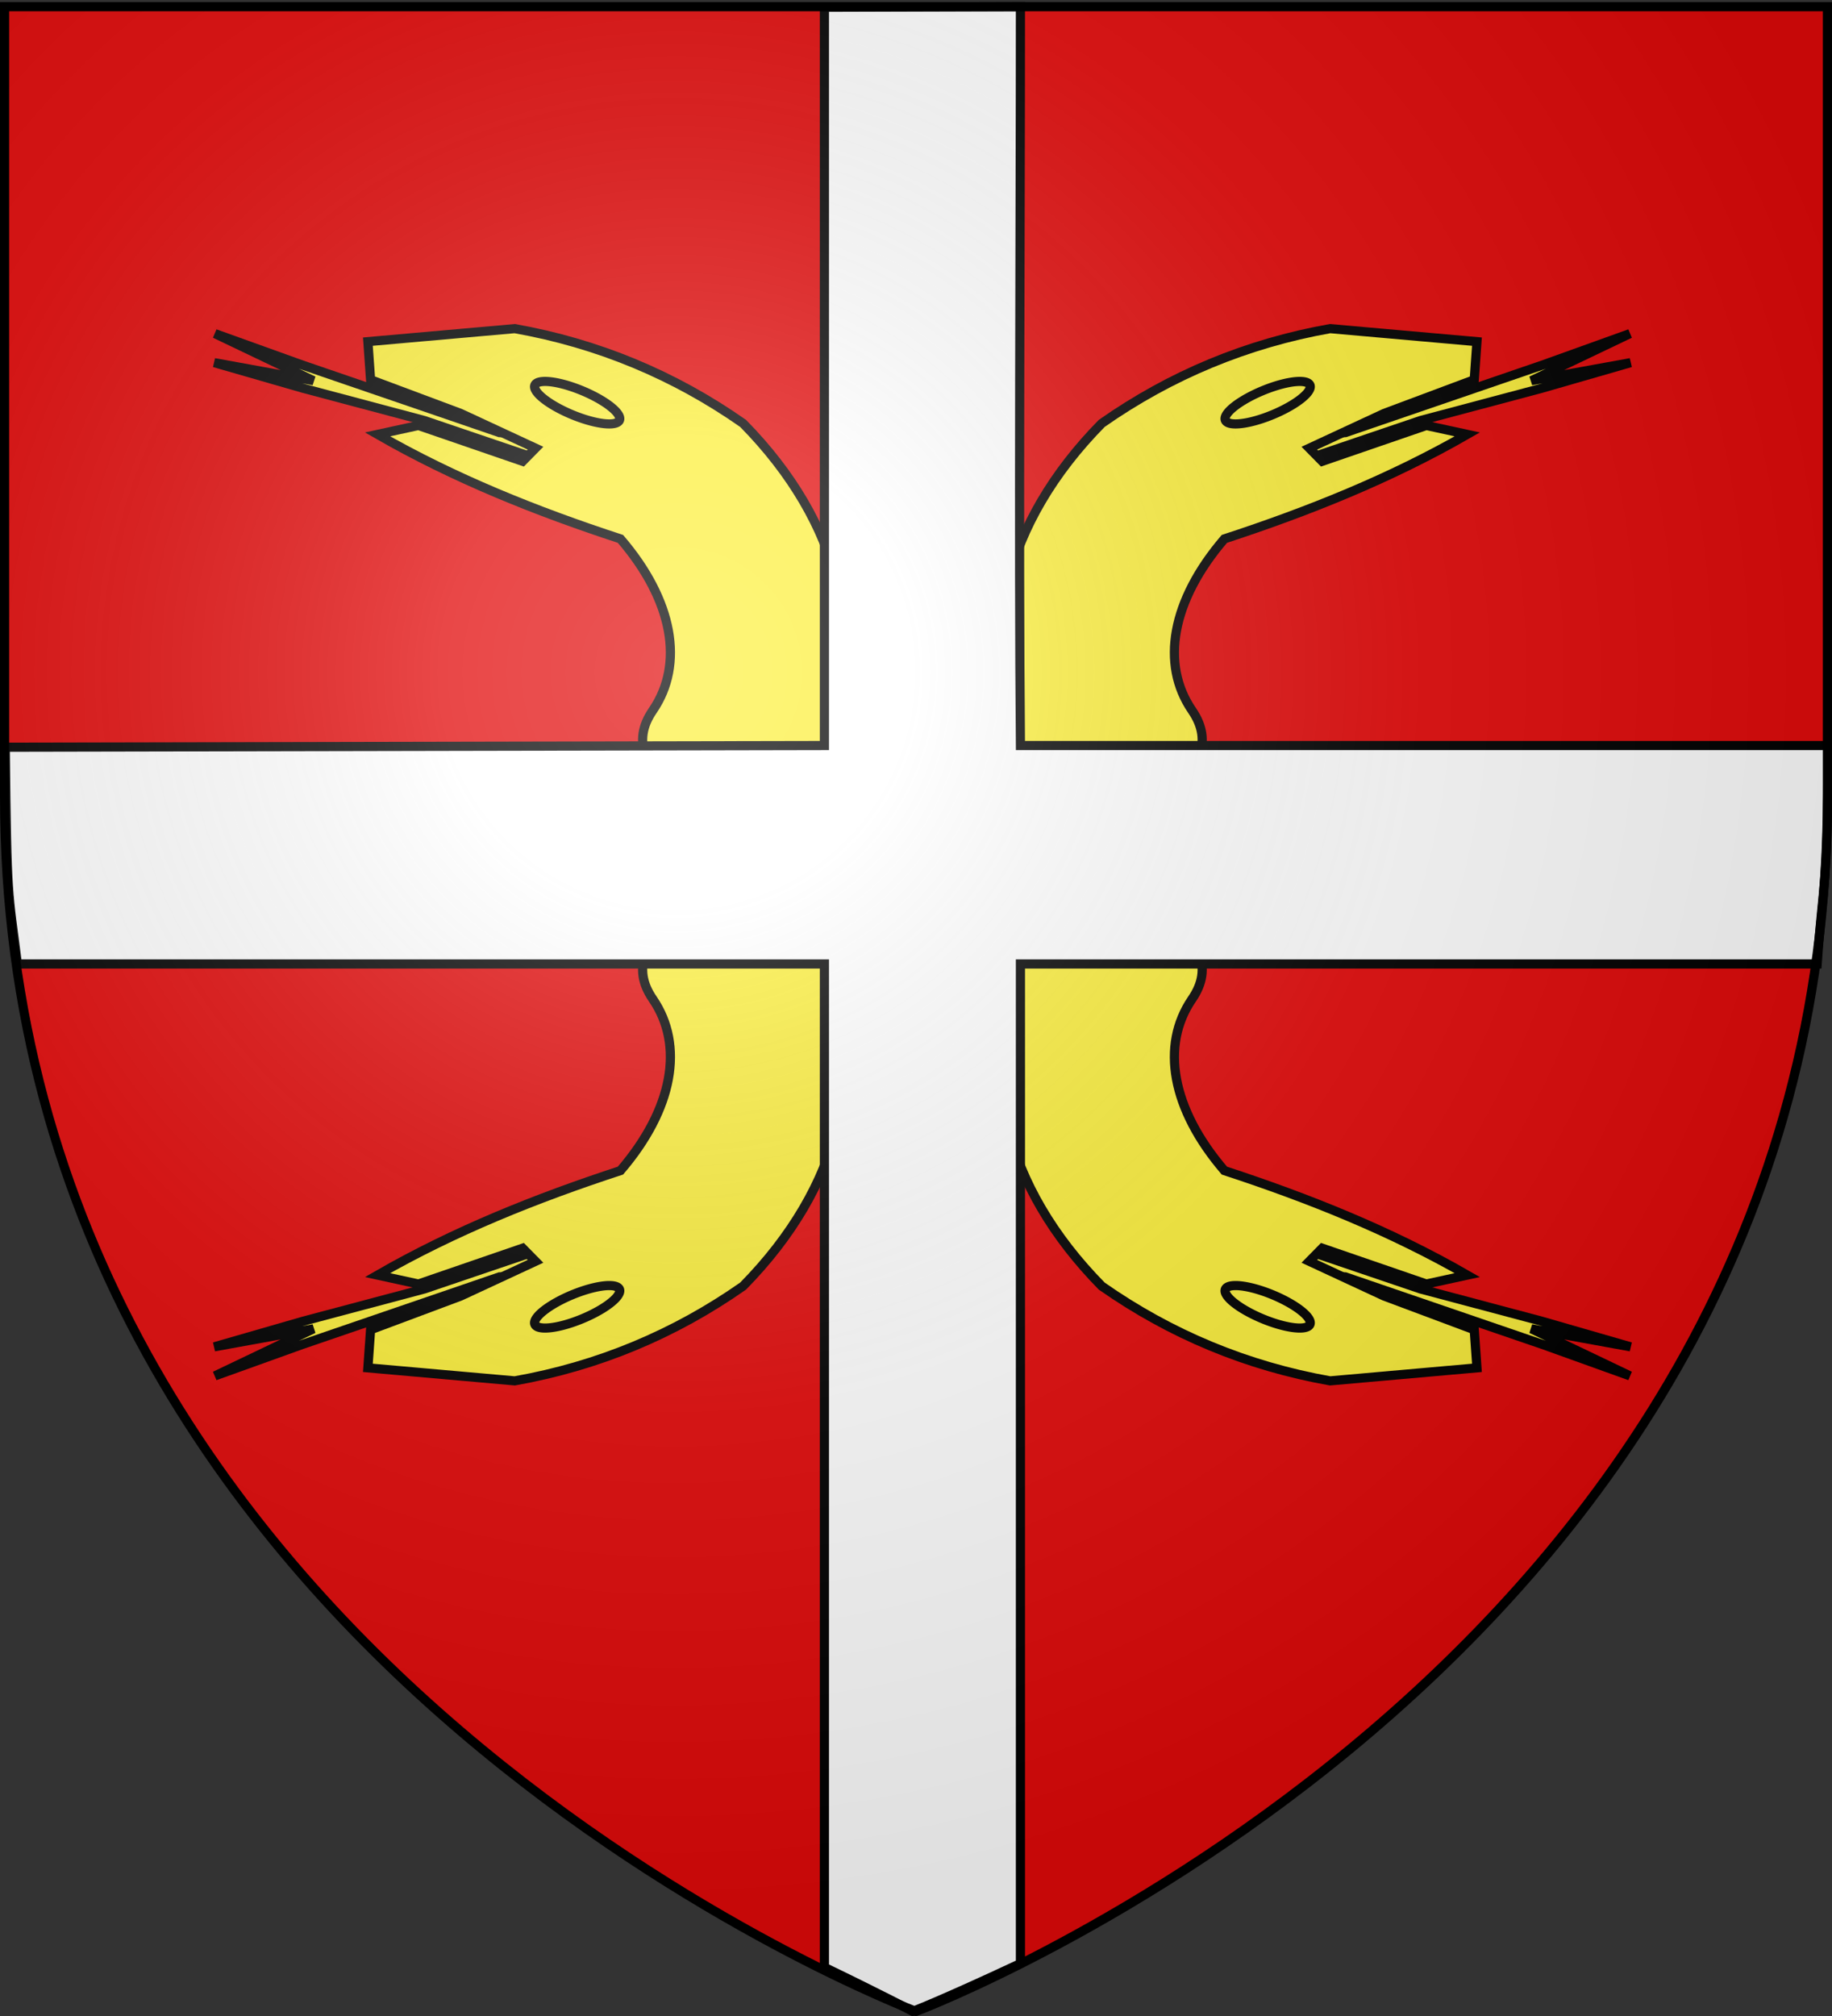 <svg xmlns="http://www.w3.org/2000/svg" xmlns:xlink="http://www.w3.org/1999/xlink" width="600" height="660" version="1.0"><rect width="100%" height="100%" fill="#333333" stroke="none"/><defs><radialGradient xlink:href="#a" id="d" cx="221.445" cy="226.331" r="300" fx="221.445" fy="226.331" gradientTransform="matrix(1.353 0 0 1.349 -78.13 -85.247)" gradientUnits="userSpaceOnUse"/><linearGradient id="a"><stop offset="0" style="stop-color:white;stop-opacity:.314"/><stop offset=".19" style="stop-color:white;stop-opacity:.251"/><stop offset=".6" style="stop-color:#6b6b6b;stop-opacity:.125"/><stop offset="1" style="stop-color:black;stop-opacity:.125"/></linearGradient></defs><g style="display:inline"><path d="M300 658.5s298.5-112.32 298.5-397.772V2.176H1.5v258.552C1.5 546.18 300 658.5 300 658.5z" style="fill:#e20909;fill-opacity:1;fill-rule:evenodd;stroke:none"/><g style="display:inline"><path d="M0 0h600v660H0z" style="fill:none;stroke:none"/></g><g id="b" style="fill:#fcef3c;stroke:#000;stroke-width:1.452;stroke-miterlimit:4;stroke-opacity:1;stroke-dasharray:none"><path d="m181.969 199.688-32.901 2.094-14.627.71 17.237.906-15.57 3.398 14.524-1.653 19.63-2.65 24.423-1.629-2.17-5.427-10.546 4.251z" style="fill:#fcef3c;fill-opacity:1;fill-rule:evenodd;stroke:#000;stroke-width:1.452;stroke-linecap:butt;stroke-linejoin:miter;stroke-miterlimit:4;stroke-opacity:1;stroke-dasharray:none" transform="matrix(1.914 .794 -.794 1.901 -26.15 -382.462)"/><path d="M248.417 225.83c-.003-18.067-11.078-33.66-31.48-42.333-13.025-2.895-26.051-2.895-39.077 0l-20.624 10.855 2.714 5.427 15.196-.543 13.026.543-1.085 2.714-17.368 1.085-5.427 3.8c13.93 1.805 27.86 1.621 41.79.542 11.469 5.827 16.96 14.484 15.163 23.209-1.217 5.905 2.358 9.131 10.997 12.719 23.02 19.786 24.543 9.624 16.175-18.017z" style="fill:#fcef3c;fill-opacity:1;fill-rule:evenodd;stroke:#000;stroke-width:1.452;stroke-linecap:butt;stroke-linejoin:miter;stroke-miterlimit:4;stroke-opacity:1;stroke-dasharray:none" transform="matrix(1.914 .794 -.794 1.901 -26.15 -382.462)"/><path d="M-355.897 91.89a15.474 4.421 0 1 1-30.948 0 15.474 4.421 0 1 1 30.948 0z" style="fill:#fcef3c;stroke:#000;stroke-width:3.106;stroke-linejoin:miter;stroke-miterlimit:4;stroke-opacity:1;stroke-dasharray:none" transform="matrix(.895 .371 -.371 .889 555.496 187.92)"/></g><use xlink:href="#b" id="c" width="600" height="660" x="0" y="0" style="stroke:#000;stroke-width:3;stroke-miterlimit:4;stroke-opacity:1;stroke-dasharray:none" transform="matrix(-1 0 0 1 604.201 0)"/><use xlink:href="#b" width="600" height="660" transform="matrix(1 0 0 -1 0 559.656)"/><use xlink:href="#c" width="600" height="660" transform="matrix(1 0 0 -1 0 559.656)"/></g><g style="display:inline"><path d="M0 0h600v660H0z" style="fill:none;stroke:none" transform="translate(0 -1.106)"/></g><g style="display:inline"><path d="M269.942 2.366v241.707l-268.28.547c.529 51.686.88 46.054 3.973 70.963h264.307v328.478c18.964 9.134 28.91 14.422 28.91 14.422s8.57-3.156 35.292-15.652V315.583h260.943c1.95-28.076 3.577-23.964 3.509-71.51H334.144c-.632-67.535 0-167.616 0-241.902z" style="fill:#fff;fill-opacity:1;fill-rule:evenodd;stroke:#000;stroke-width:3;stroke-linecap:butt;stroke-linejoin:miter;stroke-miterlimit:4;stroke-opacity:1;stroke-dasharray:none" transform="translate(.058)"/><path d="M0 0h600v660H0z" style="fill:none;stroke:none" transform="translate(.058)"/></g><path d="M299.5 659S598 546.68 598 261.228V2.676H1v258.552C1 546.68 299.5 659 299.5 659z" style="fill:url(#d);fill-opacity:1;fill-rule:evenodd;stroke:none"/><path d="M300 658.5S1.5 546.18 1.5 260.728V2.176h597v258.552C598.5 546.18 300 658.5 300 658.5z" style="fill:none;stroke:#000;stroke-width:3;stroke-linecap:butt;stroke-linejoin:miter;stroke-miterlimit:4;stroke-opacity:1;stroke-dasharray:none"/></svg>